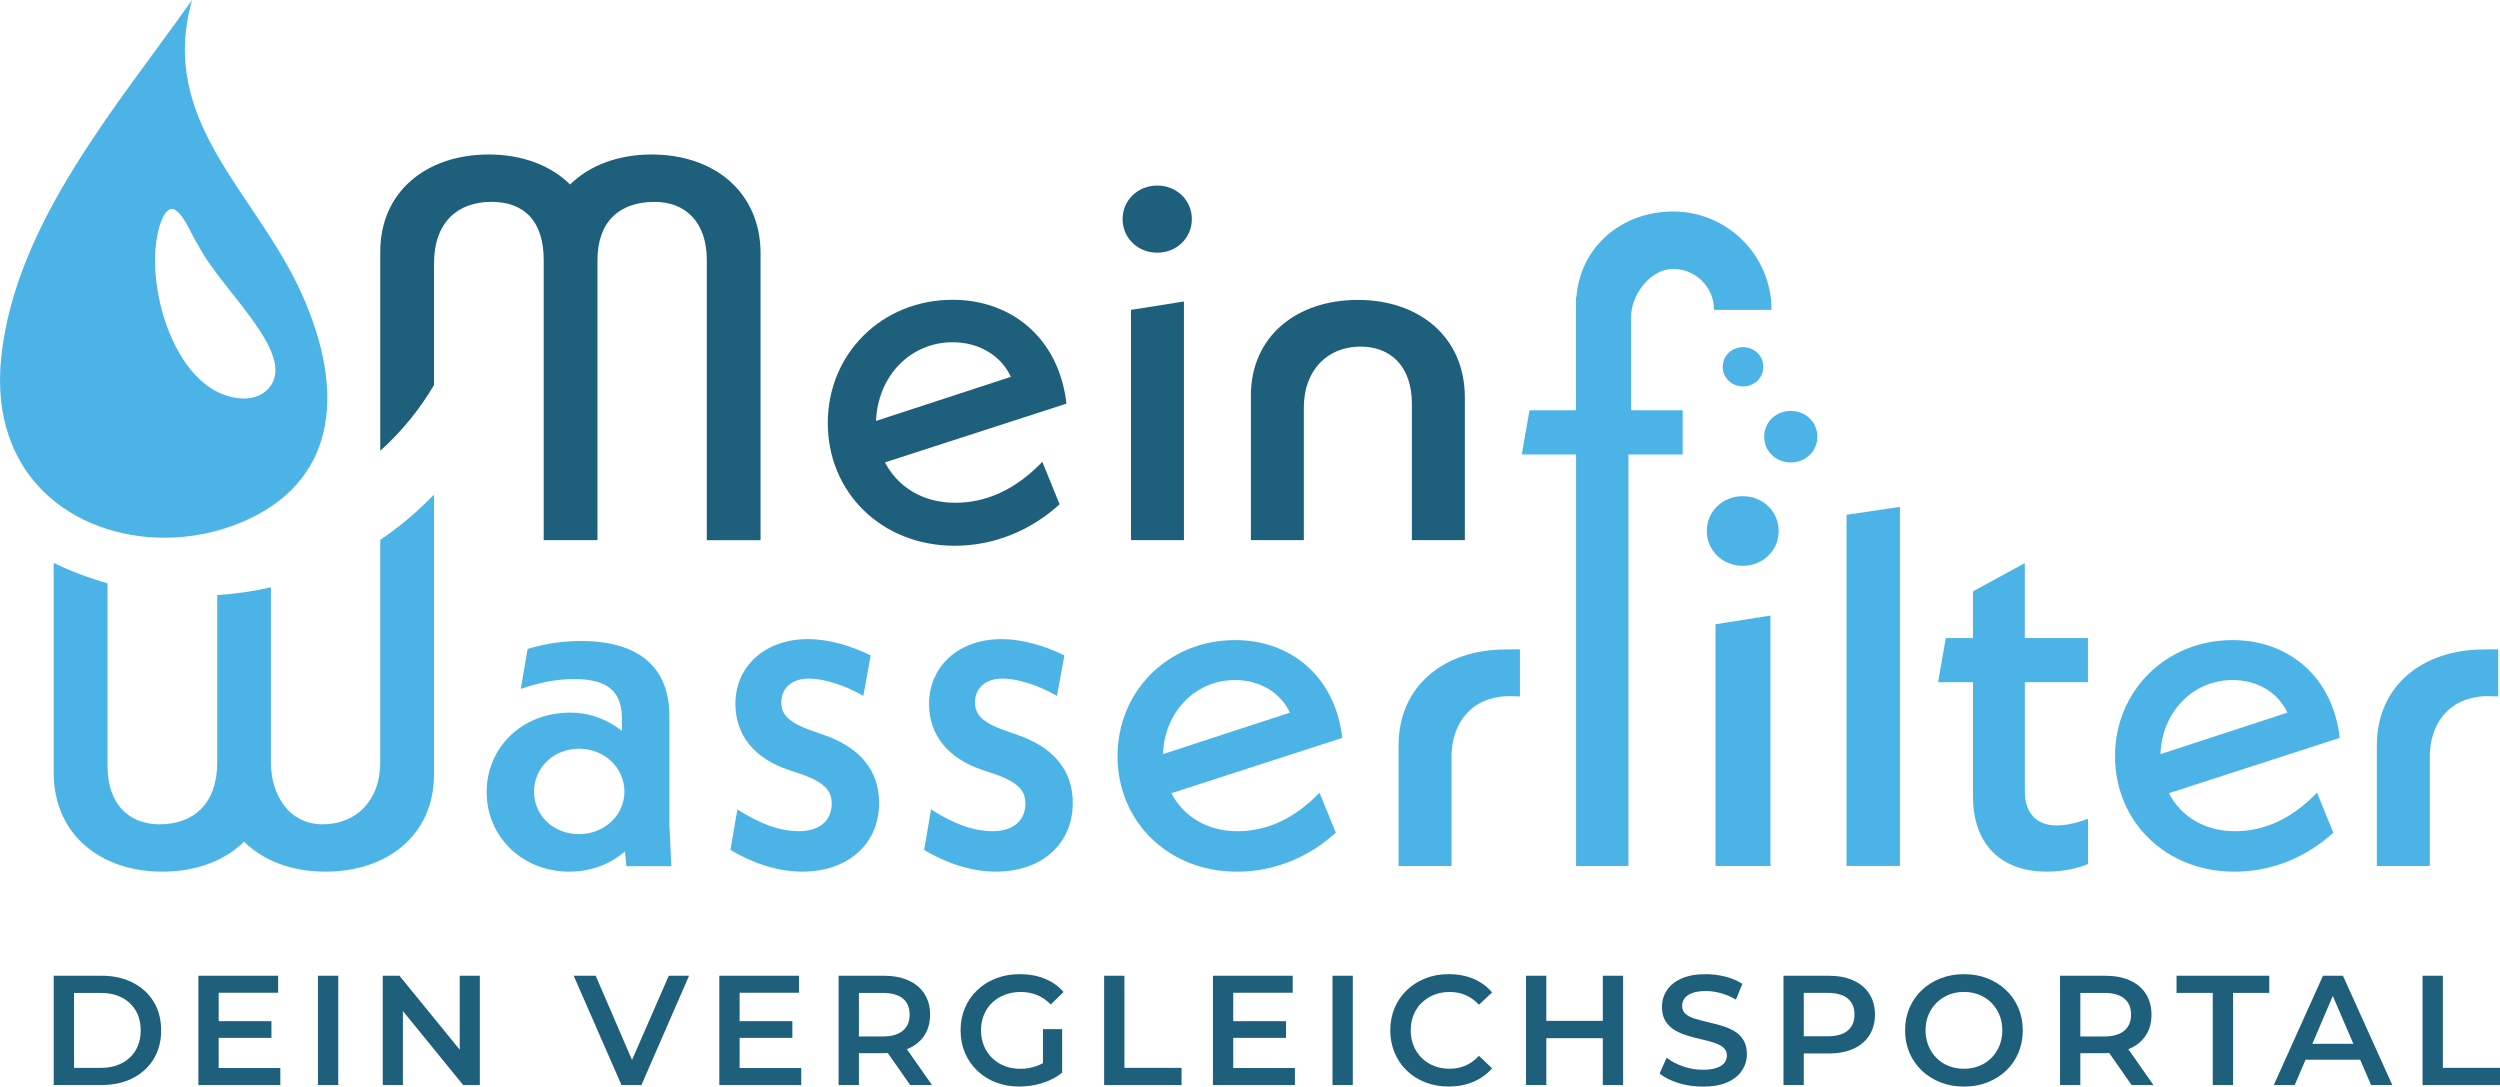 <svg viewBox="0 0 800.58 347.96" xmlns="http://www.w3.org/2000/svg" data-name="Layer 2" id="Layer_2">
  <defs>
    <style>
      .cls-1 {
        fill: #1e607c;
      }

      .cls-1, .cls-2 {
        stroke-width: 0px;
      }

      .cls-2 {
        fill: #4cb3e6;
      }
    </style>
  </defs>
  <g data-name="Layer 1" id="Layer_1-2">
    <g>
      <path d="M486.73,223.03s-1.85-.12-3.76-.1c-1.64.02-7.09.25-11.51,3.86-4.13,3.36-6.63,8.77-6.63,15.62v34.9h-16.96v-38.61c0-19.16,14.73-30.72,34.26-30.72,2.21,0,3.66-.11,4.6,0v15.04Z" class="cls-2"></path>
      <path d="M295.94,272.18l2.21-12.97c6.96,4.43,13.29,6.96,19.77,6.96s10.44-3.32,10.44-8.86c0-4.11-2.21-6.96-10.91-9.8l-2.85-.95c-10.91-3.64-17.08-11.07-17.08-21.19,0-11.86,9.33-20.71,23.25-20.71,6.48,0,13.6,2.05,20.08,5.22l-2.37,12.96c-6.32-3.64-12.97-5.54-17.39-5.54-5.85,0-8.86,3.32-8.86,7.59,0,3.64,1.9,6.32,9.49,9.01l3.16,1.11c12.18,3.95,18.66,11.39,18.66,22.14,0,12.97-9.8,21.98-24.67,21.98-7.91,0-16.13-2.85-22.93-6.96Z" class="cls-2"></path>
      <path d="M422.55,253.84l5.22,12.81c-8.7,7.91-19.77,12.49-31.63,12.49-22.14,0-38.27-16.13-38.27-37s16.29-37.16,37.64-37.16c17.87,0,32.1,11.7,34.32,31.31l-54.72,17.71c3.79,7.28,11.23,12.18,21.19,12.18,9.17,0,18.03-3.8,26.25-12.34ZM372.42,241.5l40.64-13.29c-3-6.48-9.65-10.44-17.55-10.44-12.81,0-22.61,10.28-23.09,23.72Z" class="cls-2"></path>
      <path d="M591.33,164.86l17.08-2.54v114.99h-17.08v-112.46Z" class="cls-2"></path>
      <path d="M648.42,218.48v35.01c0,6.91,3.78,10.85,10.19,10.85,3.45,0,7.56-1.15,10.03-2.14v14.47c-2.96,1.31-7.89,2.46-13.15,2.46-14.96,0-23.67-9.04-23.67-24v-36.66h-11.18l2.46-14.14h8.71v-14.96l16.6-9.04v24h20.22v14.14h-20.22Z" class="cls-2"></path>
      <path d="M741.98,253.84l5.22,12.81c-8.7,7.91-19.77,12.49-31.63,12.49-22.14,0-38.27-16.13-38.27-37s16.29-37.16,37.64-37.16c17.87,0,32.11,11.7,34.32,31.31l-54.72,17.71c3.79,7.28,11.23,12.18,21.19,12.18,9.17,0,18.03-3.8,26.25-12.34ZM691.85,241.5l40.64-13.29c-3-6.48-9.65-10.44-17.55-10.44-12.81,0-22.61,10.28-23.09,23.72Z" class="cls-2"></path>
      <path d="M333.78,147.89l5.54,13.61c-9.24,8.4-21,13.27-33.59,13.27-23.51,0-40.65-17.13-40.65-39.3s17.3-39.47,39.98-39.47c18.98,0,34.1,12.43,36.45,33.26l-58.12,18.81c4.03,7.72,11.92,12.93,22.51,12.93,9.74,0,19.15-4.03,27.88-13.1ZM280.54,134.79l43.17-14.11c-3.19-6.89-10.25-11.08-18.64-11.08-13.61,0-24.02,10.91-24.52,25.2Z" class="cls-1"></path>
      <path d="M359.49,70.17c0-6.05,4.87-10.75,11.09-10.75s11.09,4.7,11.09,10.75-4.87,10.75-11.09,10.75-11.09-4.7-11.09-10.75ZM362.18,99.23l16.96-2.69v76.43h-16.96v-73.74Z" class="cls-1"></path>
      <path d="M434.83,96.04c19.53,0,34.26,11.76,34.26,31.24v45.69h-16.96v-43.67c0-11.93-6.72-18.31-16.46-18.31-10.58,0-18.14,7.56-18.14,19.48v42.5h-16.96v-46.21c0-19.16,14.73-30.72,34.26-30.72Z" class="cls-1"></path>
      <path d="M200.6,277.4l-.47-4.75c-4.74,4.11-10.91,6.48-17.87,6.48-14.87,0-26.41-11.07-26.41-25.46s11.39-25.46,26.73-25.46c6.64,0,12.18,2.38,16.6,5.85v-3.64c0-8.54-3.95-12.97-15.34-12.97-6.01,0-11.54,1.27-17.08,3.16l2.21-12.81c5.85-1.74,11.39-2.53,17.08-2.53,18.5,0,28.31,8.38,28.31,24.04v34.79l.63,13.29h-14.39ZM199.96,253.52c0-7.75-6.48-13.76-14.55-13.76s-14.39,6.01-14.39,13.76,6.33,13.6,14.39,13.6,14.55-6.01,14.55-13.6Z" class="cls-2"></path>
      <path d="M233.92,272.18l2.21-12.97c6.96,4.43,13.29,6.96,19.77,6.96s10.44-3.32,10.44-8.86c0-4.11-2.21-6.96-10.91-9.8l-2.85-.95c-10.91-3.64-17.08-11.07-17.08-21.19,0-11.86,9.33-20.71,23.25-20.71,6.48,0,13.6,2.05,20.08,5.22l-2.37,12.96c-6.32-3.64-12.97-5.54-17.39-5.54-5.85,0-8.86,3.32-8.86,7.59,0,3.64,1.9,6.32,9.49,9.01l3.16,1.11c12.18,3.95,18.66,11.39,18.66,22.14,0,12.97-9.8,21.98-24.67,21.98-7.91,0-16.13-2.85-22.93-6.96Z" class="cls-2"></path>
      <path d="M535.79,67.73c-16.55,0-29.77,11.39-30.98,27.48l-.12-.03v36.21h-14.9l-2.46,14.14h17.38v131.78h16.77v-131.78h17.36v-14.14h-16.51v-29.92c0-7.22,6.25-15.35,13.47-15.35s13.1,5.87,13.1,13.1h18.4c0-17.36-14.13-31.49-31.49-31.49Z" class="cls-2"></path>
      <path d="M549.37,199.9l17.59-2.78v80.2h-17.59v-77.42Z" class="cls-2"></path>
      <path d="M208.78,49.47c-10.68,0-19.94,3.41-26.21,9.61-6.27-6.18-15.44-9.61-26.02-9.61-19.82,0-34.78,11.73-34.78,31.18v63.7c6.77-6.07,12.58-13.17,17.22-21.05v-38.88c0-13.4,7.67-19.78,18.41-19.78s16.71,6.48,16.71,18.59v89.74h17.22v-89.67c0-12.27,6.98-18.65,18.3-18.65,9.89,0,16.71,6.48,16.71,18.59v89.74h17.22v-91.79c0-19.78-14.96-31.71-34.78-31.71Z" class="cls-1"></path>
      <path d="M546.58,170.04c0-6.27,5.05-11.15,11.5-11.15s11.5,4.88,11.5,11.15-5.05,11.15-11.5,11.15-11.5-4.88-11.5-11.15Z" class="cls-2"></path>
      <path d="M564.95,139.84c0-4.64,3.74-8.25,8.51-8.25s8.51,3.61,8.51,8.25-3.74,8.25-8.51,8.25-8.51-3.61-8.51-8.25Z" class="cls-2"></path>
      <path d="M551.68,117.46c0-3.54,2.85-6.29,6.49-6.29s6.49,2.75,6.49,6.29-2.85,6.29-6.49,6.29-6.49-2.75-6.49-6.29Z" class="cls-2"></path>
      <path d="M800,223.03s-1.85-.12-3.76-.1c-1.64.02-7.09.25-11.51,3.86-4.13,3.36-6.63,8.77-6.63,15.62v34.9h-16.96v-38.61c0-19.16,14.73-30.72,34.26-30.72,2.21,0,3.66-.11,4.6,0v15.04Z" class="cls-2"></path>
      <path d="M77.35,167.25c29.83-12.51,33.96-40.73,19.16-73.4C81.72,61.18,50.53,38.98,61.5,0,37.26,34.24,5.23,71.31.46,113.77c-4.37,38.91,23.36,58.42,52.21,58.42,8.39,0,16.87-1.65,24.69-4.95ZM52.03,69.87c.99-2.1,2-2.93,3.01-2.93,3.3,0,6.53,8.99,8.53,11.75,7.28,14.3,32.64,35.4,22.12,46.03-4.77,4.82-13.09,2.89-18.17-.41-4.94-3.2-8.57-8.15-11.23-13.32-2.95-5.72-4.87-11.99-5.88-18.35-.92-5.8-1.16-11.86.04-17.64.36-1.76.87-3.49,1.6-5.14Z" class="cls-2"></path>
      <path d="M121.77,172.88v15.83h0v55.48c0,12.1-7.67,19.78-18.41,19.78s-16.6-9.28-16.6-19.84v-56.07c-5.58,1.29-11.33,2.14-17.2,2.5v53.62c0,13.31-7.69,19.79-18.42,19.79-9.88,0-16.71-6.5-16.71-18.6v-58.58c-5.97-1.69-11.74-3.86-17.23-6.52v67.14c0,19.79,14.96,31.72,34.78,31.72,10.67,0,19.9-3.43,26.18-9.6,6.27,6.19,15.46,9.6,26.05,9.6,19.82,0,34.78-11.73,34.78-31.18v-89.57c-5.21,5.41-10.97,10.28-17.22,14.49Z" class="cls-2"></path>
      <g>
        <path d="M42.5,314.66c-2.87-1.47-6.2-2.2-10-2.2h-15.3v35h15.3c3.8,0,7.13-.73,10-2.2,2.87-1.47,5.1-3.51,6.7-6.12,1.6-2.62,2.4-5.68,2.4-9.18s-.8-6.6-2.4-9.2c-1.6-2.6-3.83-4.63-6.7-6.1ZM43.48,336.26c-1.05,1.8-2.53,3.2-4.45,4.2-1.92,1-4.19,1.5-6.82,1.5h-8.5v-24h8.5c2.63,0,4.91.5,6.82,1.5,1.92,1,3.4,2.39,4.45,4.18,1.05,1.78,1.57,3.89,1.57,6.32s-.52,4.5-1.57,6.3Z" class="cls-1"></path>
        <polygon points="70.03 332.36 86.92 332.36 86.92 327.01 70.03 327.01 70.03 317.91 89.07 317.91 89.07 312.46 63.53 312.46 63.53 347.46 89.77 347.46 89.77 342.01 70.03 342.01 70.03 332.36" class="cls-1"></polygon>
        <rect height="35" width="6.5" y="312.46" x="101.82" class="cls-1"></rect>
        <polygon points="147.22 336.15 127.92 312.46 122.57 312.46 122.57 347.46 129.02 347.46 129.02 323.76 148.32 347.46 153.66 347.46 153.66 312.46 147.22 312.46 147.22 336.15" class="cls-1"></polygon>
        <polygon points="202.39 339.44 190.76 312.46 183.71 312.46 199.01 347.46 205.41 347.46 220.66 312.46 214.16 312.46 202.39 339.44" class="cls-1"></polygon>
        <polygon points="236.85 332.36 253.74 332.36 253.74 327.01 236.85 327.01 236.85 317.91 255.89 317.91 255.89 312.46 230.35 312.46 230.35 347.46 256.59 347.46 256.59 342.01 236.85 342.01 236.85 332.36" class="cls-1"></polygon>
        <path d="M290.92,335.78c2.22-.98,3.92-2.4,5.12-4.25,1.2-1.85,1.8-4.06,1.8-6.62s-.6-4.78-1.8-6.65c-1.2-1.87-2.91-3.3-5.12-4.3-2.22-1-4.87-1.5-7.97-1.5h-14.4v35h6.5v-10.2h7.9c.47,0,.91-.03,1.35-.06l7.15,10.25h7l-8.05-11.48c.17-.07.36-.12.52-.19ZM289.12,319.76c1.45,1.2,2.18,2.92,2.18,5.15s-.73,3.92-2.18,5.15c-1.45,1.23-3.61,1.85-6.47,1.85h-7.6v-13.95h7.6c2.87,0,5.02.6,6.47,1.8Z" class="cls-1"></path>
        <path d="M317.7,321.11c1.13-1.1,2.48-1.95,4.05-2.55,1.57-.6,3.27-.9,5.1-.9s3.64.32,5.22.97c1.58.65,3.06,1.66,4.42,3.03l4.1-4c-1.63-1.87-3.64-3.28-6.02-4.25-2.38-.97-5.06-1.45-8.02-1.45-2.73,0-5.25.44-7.55,1.33-2.3.88-4.31,2.13-6.02,3.75-1.72,1.62-3.04,3.52-3.97,5.72-.93,2.2-1.4,4.6-1.4,7.2s.47,5,1.4,7.2c.93,2.2,2.25,4.11,3.95,5.72,1.7,1.62,3.69,2.87,5.97,3.75,2.28.88,4.79,1.32,7.52,1.32,2.47,0,4.91-.38,7.32-1.12,2.42-.75,4.54-1.86,6.37-3.32v-13.95h-6.15v10.87c-.71.41-1.43.75-2.18,1-1.62.55-3.29.83-5.02.83-1.87,0-3.57-.3-5.1-.9s-2.87-1.46-4-2.57c-1.13-1.12-2.01-2.43-2.62-3.93-.62-1.5-.92-3.13-.92-4.9s.31-3.45.92-4.95c.62-1.5,1.49-2.8,2.62-3.9Z" class="cls-1"></path>
        <polygon points="360.08 312.46 353.58 312.46 353.58 347.46 378.37 347.46 378.37 341.96 360.08 341.96 360.08 312.46" class="cls-1"></polygon>
        <polygon points="394.92 332.36 411.82 332.36 411.82 327.01 394.92 327.01 394.92 317.91 413.97 317.91 413.97 312.46 388.42 312.46 388.42 347.46 414.67 347.46 414.67 342.01 394.92 342.01 394.92 332.36" class="cls-1"></polygon>
        <rect height="35" width="6.5" y="312.46" x="426.71" class="cls-1"></rect>
        <path d="M455.29,321.11c1.12-1.1,2.43-1.95,3.95-2.55,1.52-.6,3.19-.9,5.02-.9s3.53.34,5.1,1.02c1.57.68,2.98,1.71,4.25,3.08l4.2-3.95c-1.63-1.93-3.63-3.39-6-4.38-2.37-.98-4.98-1.48-7.85-1.48-2.7,0-5.18.44-7.45,1.33-2.27.88-4.25,2.13-5.95,3.75-1.7,1.62-3.02,3.52-3.95,5.72-.93,2.2-1.4,4.6-1.4,7.2s.47,5,1.4,7.2c.93,2.2,2.24,4.11,3.92,5.72,1.68,1.62,3.67,2.87,5.95,3.75,2.28.88,4.76,1.32,7.42,1.32,2.9,0,5.53-.5,7.9-1.5,2.37-1,4.37-2.45,6-4.35l-4.2-4c-1.27,1.4-2.68,2.44-4.25,3.12-1.57.68-3.27,1.03-5.1,1.03s-3.51-.3-5.02-.9c-1.52-.6-2.83-1.45-3.95-2.55-1.12-1.1-1.98-2.4-2.6-3.9-.62-1.5-.92-3.15-.92-4.95s.31-3.45.92-4.95c.62-1.5,1.48-2.8,2.6-3.9Z" class="cls-1"></path>
        <polygon points="513.27 326.91 495.18 326.91 495.18 312.46 488.68 312.46 488.68 347.46 495.18 347.46 495.18 332.46 513.27 332.46 513.27 347.46 519.77 347.46 519.77 312.46 513.27 312.46 513.27 326.91" class="cls-1"></polygon>
        <path d="M555.34,330.16c-1.22-.7-2.57-1.27-4.05-1.7-1.48-.43-2.98-.82-4.48-1.17-1.5-.35-2.86-.71-4.07-1.08-1.22-.37-2.2-.88-2.95-1.52s-1.12-1.51-1.12-2.58c0-.9.26-1.7.77-2.4.52-.7,1.33-1.27,2.45-1.7,1.12-.43,2.57-.65,4.37-.65,1.53,0,3.13.22,4.8.68,1.67.45,3.28,1.14,4.85,2.07l2.05-5.05c-1.53-1-3.33-1.77-5.4-2.3s-4.15-.8-6.25-.8c-3.2,0-5.84.48-7.92,1.43-2.08.95-3.63,2.22-4.65,3.8-1.02,1.58-1.53,3.33-1.53,5.23s.38,3.4,1.15,4.6c.77,1.2,1.76,2.16,2.97,2.88s2.57,1.3,4.05,1.75c1.48.45,2.97.84,4.45,1.17,1.48.33,2.83.69,4.05,1.08s2.21.9,2.98,1.55c.77.65,1.15,1.51,1.15,2.58,0,.87-.27,1.64-.8,2.32-.53.68-1.37,1.23-2.5,1.62-1.13.4-2.62.6-4.45.6-2.17,0-4.28-.37-6.35-1.1-2.07-.73-3.8-1.65-5.2-2.75l-2.25,5.05c1.47,1.23,3.45,2.24,5.95,3.03,2.5.78,5.12,1.17,7.85,1.17,3.2,0,5.85-.47,7.95-1.42,2.1-.95,3.66-2.22,4.67-3.8,1.02-1.58,1.53-3.31,1.53-5.17s-.37-3.35-1.12-4.55c-.75-1.2-1.73-2.15-2.95-2.85Z" class="cls-1"></path>
        <path d="M593.5,313.96c-2.22-1-4.87-1.5-7.97-1.5h-14.4v35h6.5v-10.1h7.9c3.1,0,5.76-.5,7.97-1.5,2.22-1,3.92-2.43,5.12-4.3,1.2-1.87,1.8-4.08,1.8-6.65s-.6-4.78-1.8-6.65-2.91-3.3-5.12-4.3ZM591.7,330.03c-1.45,1.22-3.61,1.82-6.47,1.82h-7.6v-13.9h7.6c2.87,0,5.02.6,6.47,1.8,1.45,1.2,2.17,2.92,2.17,5.15s-.73,3.91-2.17,5.12Z" class="cls-1"></path>
        <path d="M642.41,317.08c-1.7-1.62-3.69-2.88-5.97-3.77-2.28-.9-4.79-1.35-7.52-1.35s-5.2.45-7.5,1.35-4.3,2.16-6,3.77c-1.7,1.62-3.02,3.52-3.95,5.7s-1.4,4.57-1.4,7.17.47,4.99,1.4,7.18,2.25,4.08,3.95,5.7c1.7,1.62,3.7,2.88,6,3.78s4.82,1.35,7.55,1.35,5.19-.45,7.47-1.35c2.28-.9,4.27-2.15,5.97-3.75s3.02-3.5,3.95-5.7c.93-2.2,1.4-4.6,1.4-7.2s-.47-4.99-1.4-7.17c-.93-2.18-2.25-4.08-3.95-5.7ZM640.28,334.88c-.62,1.48-1.47,2.78-2.57,3.9-1.1,1.12-2.4,1.97-3.9,2.57s-3.13.9-4.9.9-3.4-.3-4.9-.9-2.8-1.46-3.9-2.57-1.96-2.43-2.57-3.93c-.62-1.5-.92-3.13-.92-4.9s.31-3.44.92-4.92c.62-1.48,1.48-2.78,2.6-3.9,1.12-1.12,2.42-1.97,3.9-2.58s3.11-.9,4.87-.9,3.4.3,4.9.9,2.8,1.46,3.9,2.58c1.1,1.12,1.96,2.42,2.57,3.9.62,1.48.92,3.12.92,4.92s-.31,3.44-.92,4.93Z" class="cls-1"></path>
        <path d="M682.06,335.78c2.22-.98,3.92-2.4,5.12-4.25,1.2-1.85,1.8-4.06,1.8-6.62s-.6-4.78-1.8-6.65-2.91-3.3-5.12-4.3c-2.22-1-4.87-1.5-7.97-1.5h-14.4v35h6.5v-10.2h7.9c.47,0,.91-.03,1.35-.06l7.15,10.25h7l-8.04-11.48c.17-.07.36-.12.52-.19ZM680.26,319.76c1.45,1.2,2.17,2.92,2.17,5.15s-.73,3.92-2.17,5.15c-1.45,1.23-3.61,1.85-6.47,1.85h-7.6v-13.95h7.6c2.87,0,5.02.6,6.47,1.8Z" class="cls-1"></path>
        <polygon points="697 317.96 708.6 317.96 708.6 347.46 715.1 347.46 715.1 317.96 726.7 317.96 726.7 312.46 697 312.46 697 317.96" class="cls-1"></polygon>
        <path d="M743.89,312.46l-15.75,35h6.7l3.47-8.1h17.5l3.48,8.1h6.8l-15.8-35h-6.4ZM740.49,334.26l6.55-15.32,6.58,15.32h-13.13Z" class="cls-1"></path>
        <polygon points="782.28 341.96 782.28 312.46 775.78 312.46 775.78 347.46 800.58 347.46 800.58 341.96 782.28 341.96" class="cls-1"></polygon>
      </g>
    </g>
  </g>
</svg>